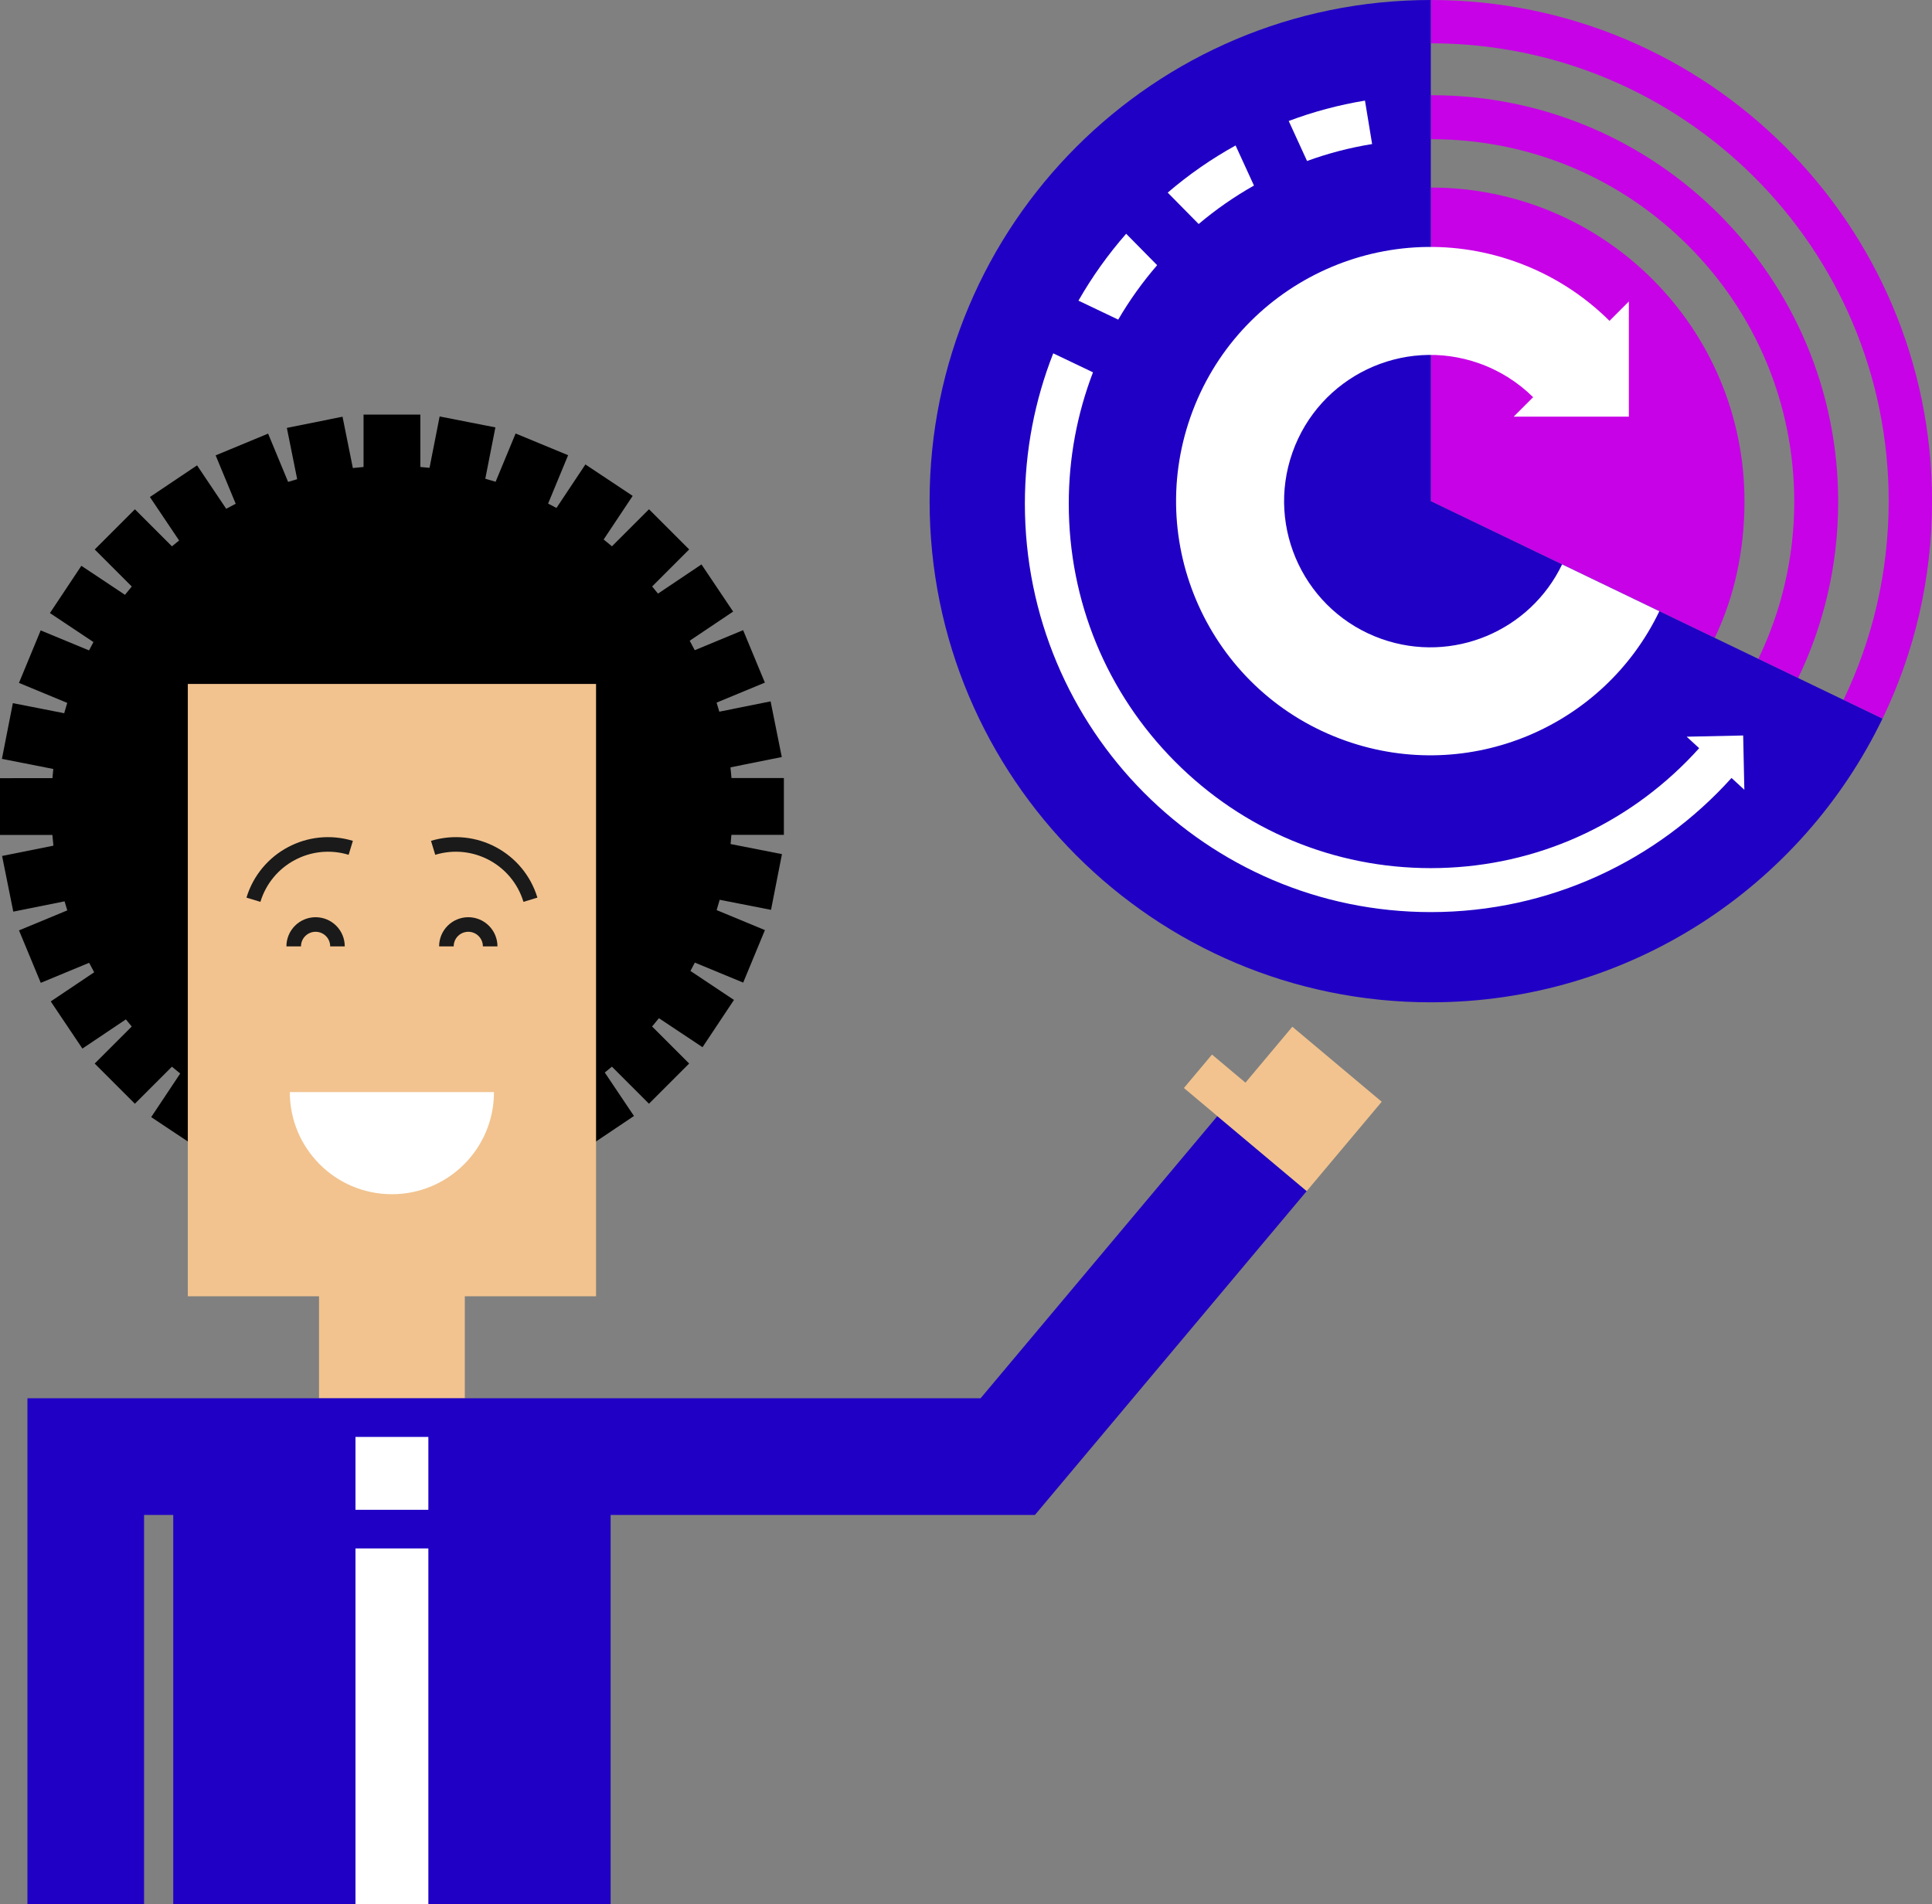 <?xml version="1.0" encoding="UTF-8"?><svg xmlns="http://www.w3.org/2000/svg" viewBox="0 0 462.57 456"><rect x="0" y="0" width="462.57" height="456" fill="#808080" stroke="none"/><defs><style>.d{fill:#fff;}.e{fill:#f2c38f;}.f{fill:none;stroke:#1a1a1a;stroke-miterlimit:10;stroke-width:3.49px;}.g{fill:#2000c5;}.h{fill:#c702e6;}</style></defs><g id="a"/><g id="b"><g id="c"><g><g><path d="M187.68,199.9v-13.6h-12.54c-.07-.86-.15-1.71-.25-2.56l12.29-2.47-2.68-13.33-12.28,2.47c-.21-.73-.42-1.45-.65-2.17l11.56-4.79-5.21-12.56-11.58,4.8c-.39-.76-.79-1.52-1.21-2.27l10.4-6.98-7.58-11.29-10.41,6.99c-.46-.58-.93-1.15-1.4-1.71l8.87-8.87-9.62-9.62-8.87,8.87c-.65-.55-1.32-1.09-1.99-1.63l6.95-10.44-11.32-7.53-6.93,10.42c-.66-.36-1.33-.71-2-1.05l4.79-11.58-12.57-5.2-4.79,11.56c-.82-.26-1.64-.5-2.47-.73l2.42-12.29-13.35-2.62-2.42,12.3c-.73-.08-1.47-.14-2.2-.2v-12.54h-13.6v12.54c-.86,.07-1.71,.15-2.56,.25l-2.47-12.29-13.33,2.68,2.47,12.28c-.73,.21-1.45,.42-2.17,.65l-4.79-11.56-12.56,5.21,4.8,11.58c-.76,.39-1.52,.8-2.27,1.21l-6.98-10.4-11.29,7.58,6.99,10.41c-.58,.46-1.15,.93-1.71,1.4l-8.87-8.87-9.62,9.62,8.87,8.87c-.55,.65-1.09,1.32-1.63,1.99l-10.44-6.95-7.53,11.32,10.42,6.94c-.36,.66-.71,1.33-1.05,2l-11.58-4.79-5.2,12.57,11.56,4.79c-.26,.82-.5,1.64-.73,2.47l-12.29-2.41-2.62,13.34,12.3,2.42c-.08,.73-.14,1.47-.2,2.2H0v13.6H12.54c.07,.86,.15,1.71,.25,2.56l-12.29,2.47,2.68,13.33,12.28-2.47c.21,.73,.42,1.45,.65,2.17l-11.56,4.79,5.21,12.56,11.58-4.8c.39,.76,.79,1.52,1.21,2.27l-10.4,6.98,7.58,11.29,10.41-6.99c.46,.58,.93,1.15,1.4,1.71l-8.87,8.87,9.62,9.62,8.87-8.87c.65,.55,1.32,1.09,1.99,1.63l-6.95,10.44,11.32,7.53,6.93-10.42c.66,.36,1.33,.71,2,1.05l-4.79,11.58,12.57,5.2,4.79-11.56c.82,.26,1.64,.5,2.47,.73l-2.42,12.29,13.35,2.62,2.42-12.3c.73,.08,1.47,.14,2.2,.2v12.54h13.6v-12.54c.86-.07,1.71-.15,2.56-.25l2.47,12.29,13.33-2.68-2.47-12.28c.73-.21,1.45-.42,2.17-.65l4.79,11.56,12.56-5.21-4.8-11.58c.76-.39,1.52-.8,2.27-1.21l6.98,10.4,11.29-7.58-6.99-10.41c.58-.46,1.15-.93,1.71-1.4l8.87,8.87,9.62-9.62-8.87-8.87c.55-.65,1.09-1.32,1.63-1.99l10.44,6.95,7.53-11.32-10.42-6.94c.36-.66,.71-1.33,1.05-2l11.58,4.79,5.2-12.57-11.56-4.79c.26-.82,.5-1.64,.73-2.47l12.29,2.41,2.62-13.34-12.3-2.42c.08-.73,.14-1.47,.2-2.2h12.54Z"/><g><polygon class="e" points="44.97 163.77 44.97 310.39 76.38 310.39 76.38 334.82 111.29 334.82 111.29 310.39 142.71 310.39 142.71 163.77 44.97 163.77"/><path class="f" d="M60.68,215.44c3-9.87,13.43-15.43,23.3-12.43"/><path class="f" d="M70.32,226.61c0-2.89,2.34-5.24,5.24-5.24s5.24,2.34,5.24,5.24"/><path class="f" d="M127,215.44c-3-9.87-13.43-15.43-23.3-12.43"/><path class="f" d="M117.36,226.61c0-2.89-2.34-5.24-5.24-5.24-2.89,0-5.24,2.34-5.24,5.24"/><path class="d" d="M118.27,261.51c0,13.5-10.94,24.44-24.44,24.44s-24.44-10.94-24.44-24.44h48.87Z"/><polygon class="g" points="291.47 267.25 234.77 334.82 6.57 334.82 6.57 456 34.49 456 34.49 362.75 41.48 362.75 41.48 456 146.2 456 146.2 362.75 247.79 362.75 312.86 285.2 291.47 267.25"/><polygon class="e" points="309.42 245.85 298.19 259.24 290.18 252.51 283.46 260.52 291.47 267.25 312.86 285.2 330.82 263.81 309.42 245.85"/><rect class="d" x="85.11" y="370.77" width="17.45" height="85.23"/><rect class="d" x="85.11" y="344.07" width="17.45" height="17.45"/></g></g><g><g><path class="h" d="M342.57,0V10.37c60.54,0,109.63,49.08,109.63,109.63,0,17.05-3.89,33.19-10.83,47.58l9.35,4.5c7.6-15.75,11.86-33.42,11.86-52.08C462.57,53.73,408.84,0,342.57,0Z"/><path class="h" d="M342.74,22.8c-.06,0-.11,0-.17,0v10.53c.06,0,.11,0,.17,0,23.2,0,45,9.03,61.41,25.44,16.4,16.4,25.44,38.21,25.44,61.41,0,13.24-3.02,26-8.6,37.59l9.53,4.59c6.14-12.76,9.59-27.07,9.59-42.19,0-53.78-43.59-97.37-97.37-97.37Z"/></g><path class="h" d="M342.57,44.91V120l67.97,32.73c4.76-9.86,7.13-21.05,7.13-32.73,0-41.47-33.62-75.09-75.09-75.09Z"/><path class="g" d="M342.57,0c-66.27,0-120,53.73-120,120s53.73,120,120,120c47.61,0,88.75-27.73,108.14-67.92l-108.14-52.08V0Z"/><path class="d" d="M374.01,135.14c-7.62,15.91-26.16,23.86-43.18,17.87-18.23-6.42-27.81-26.41-21.39-44.64,6.42-18.23,26.41-27.81,44.64-21.39,5.05,1.78,9.42,4.6,12.99,8.13l-4.66,4.66h27.58v-27.58l-4.64,4.64c-6.21-6.18-13.87-11.12-22.69-14.23-31.7-11.16-66.45,5.48-77.61,37.18-11.16,31.7,5.48,66.45,37.18,77.61,29.58,10.42,61.81-3.38,75.06-31.03l-23.3-11.22Z"/><g><path class="d" d="M252.17,84.61c-4.38,11.14-6.79,23.28-6.79,35.99,0,54.02,43.52,97.8,97.19,97.8,28.55,0,54.22-12.39,72-32.12l3.07,2.83-.28-13-13.53,.29,2.99,2.75c-.97,1.08-1.97,2.14-3,3.18-16.37,16.47-38.12,25.54-61.26,25.54s-44.89-9.07-61.26-25.54c-16.38-16.49-25.41-38.41-25.41-61.74,0-10.93,2.01-21.54,5.8-31.44l-9.53-4.55h0Z"/><path class="d" d="M326.81,24.09c-6.31,1.04-12.42,2.68-18.26,4.88l4.39,9.58c5.03-1.84,10.24-3.19,15.58-4.06l-1.71-10.4h0Z"/><path class="d" d="M269.63,55.97c-4.31,4.93-8.15,10.29-11.42,16.02l9.52,4.54c2.68-4.59,5.79-8.95,9.32-13.03l-7.42-7.53h0Z"/><path class="d" d="M295.83,34.83c-5.8,3.21-11.25,7-16.25,11.29l7.41,7.52c4.15-3.51,8.58-6.58,13.24-9.21l-4.4-9.6h0Z"/></g></g></g></g></g></svg>